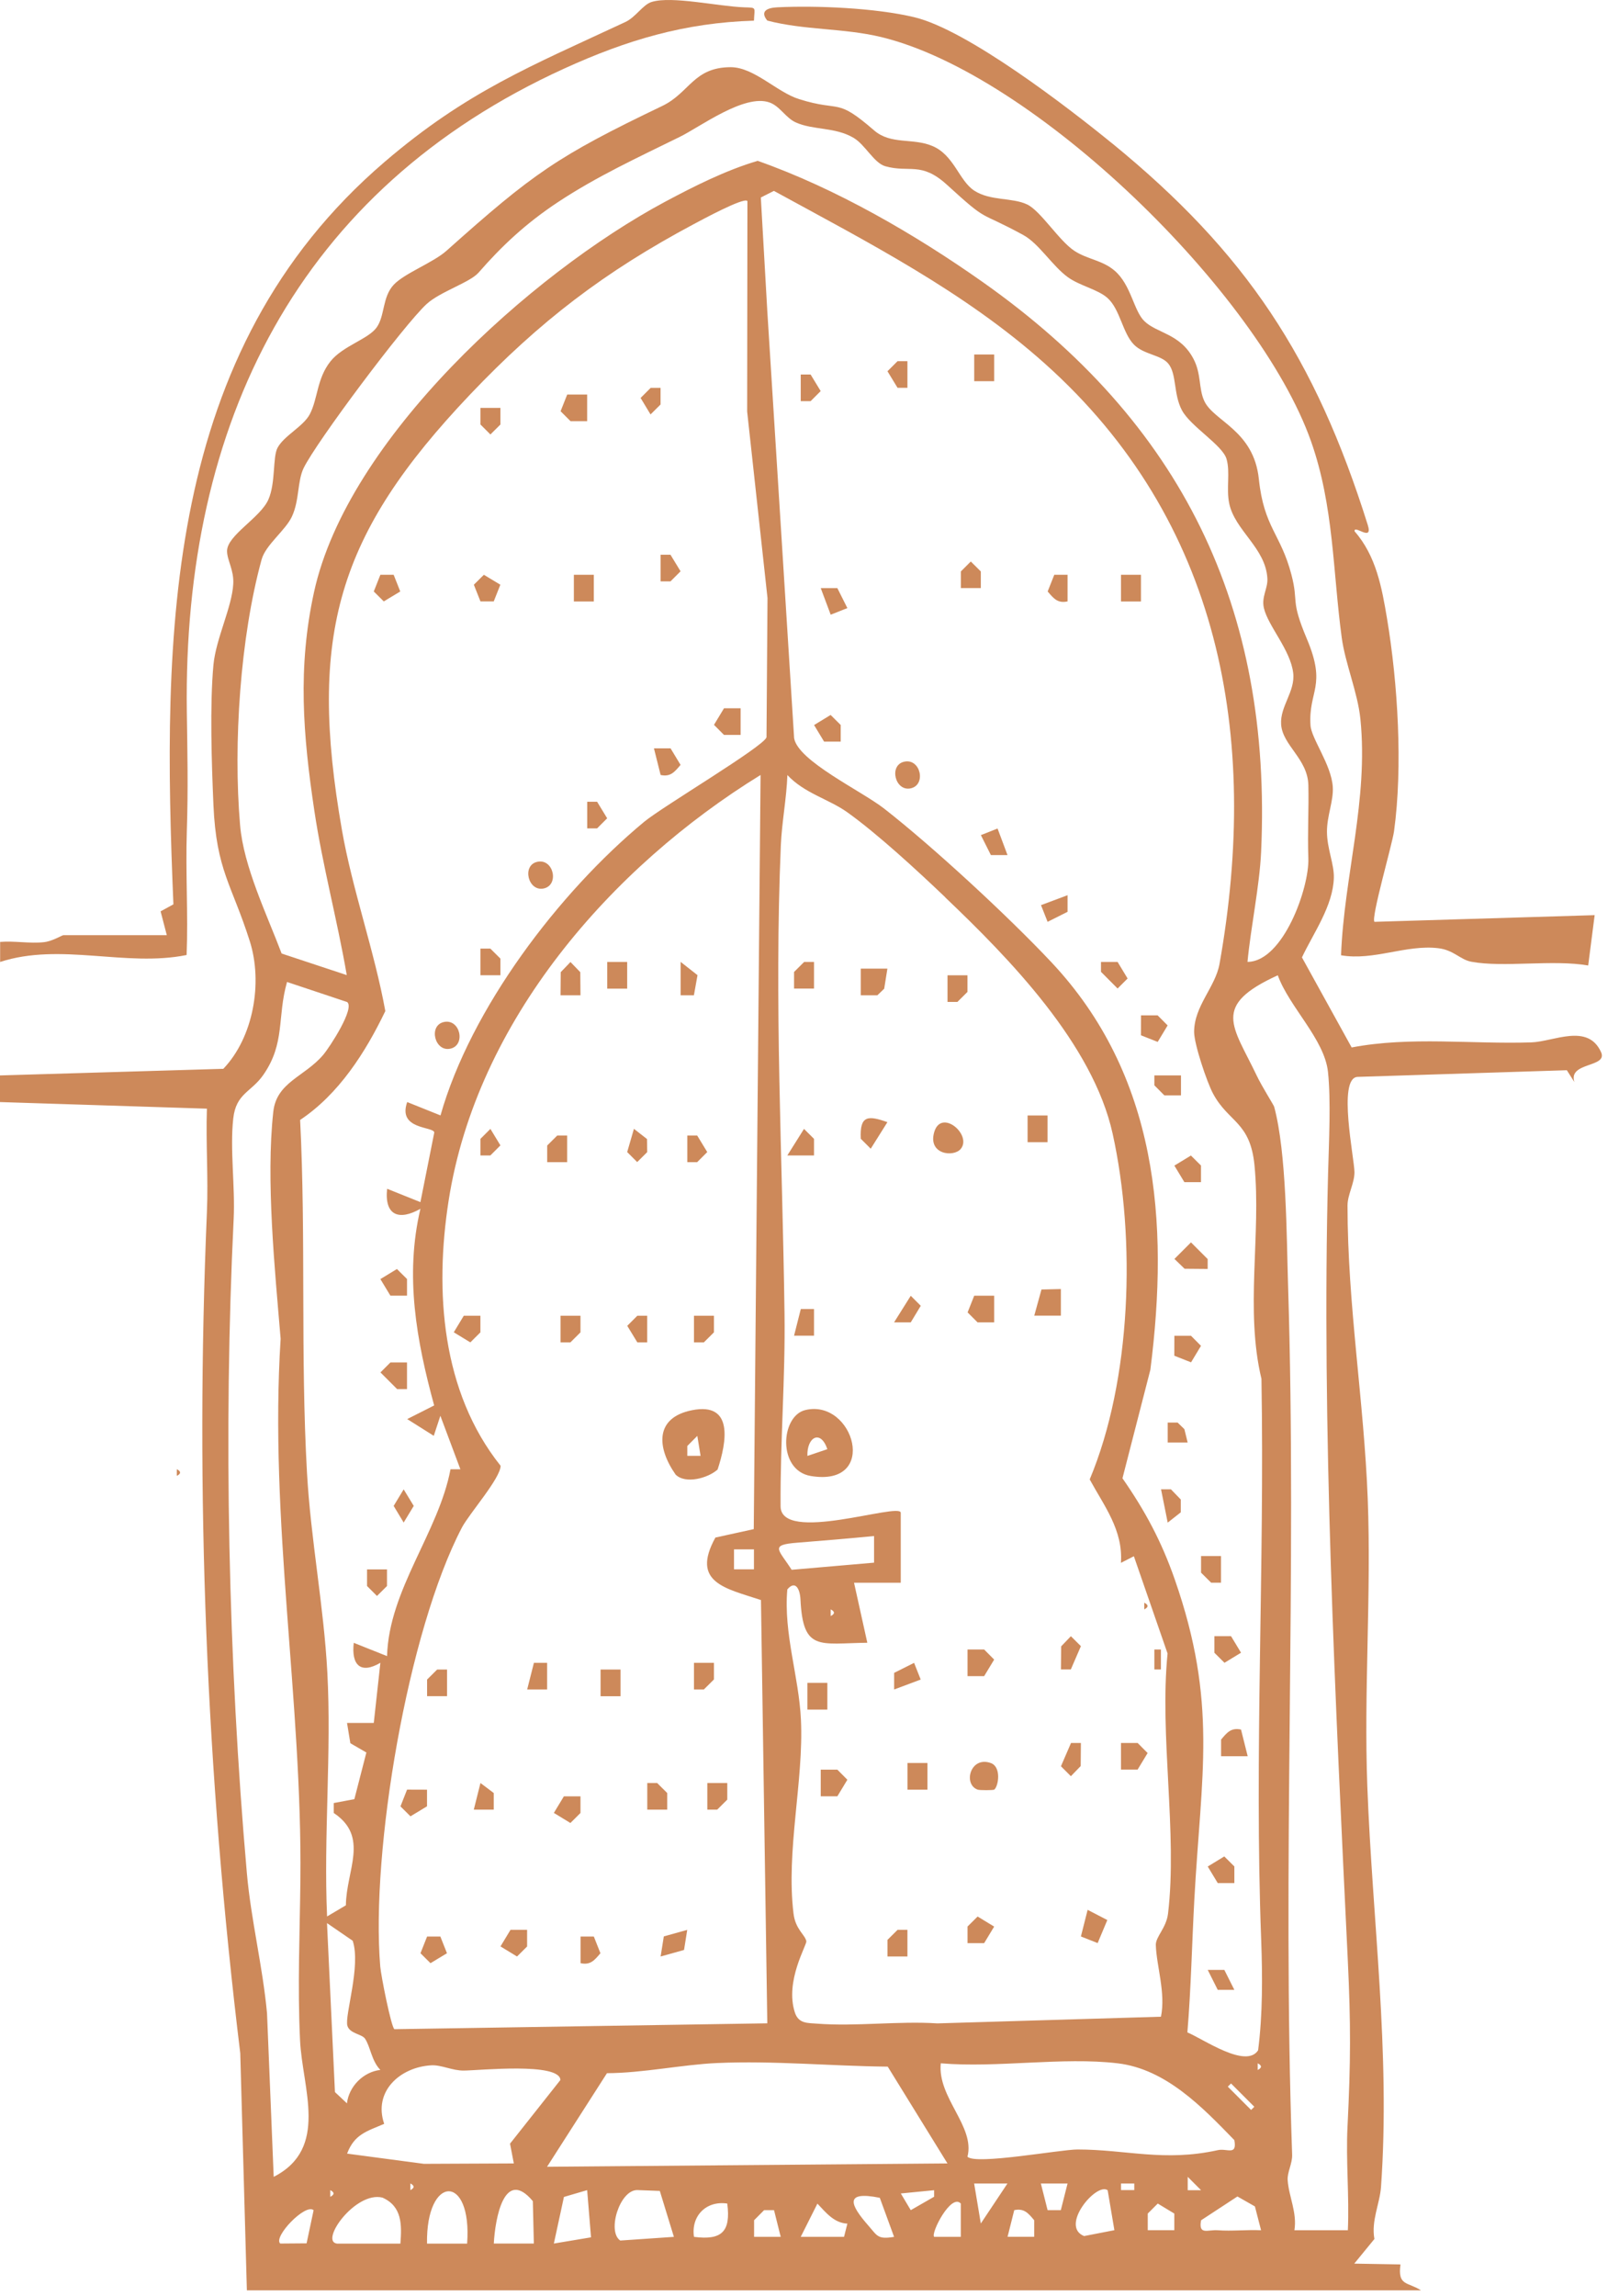 <svg width="241" height="344" viewBox="0 0 241 344" fill="none" xmlns="http://www.w3.org/2000/svg">
<path d="M37 343.096L36.01 307.586C30.9 265.826 29.23 223.516 31.01 181.596C31.23 176.446 30.84 171.236 31.01 166.086L0 165.096V161.106L33.47 160.116C38 155.376 39.4 147.186 37.44 141.006C34.75 132.516 32.42 130.416 31.99 120.606C31.72 114.426 31.43 105.606 31.99 99.596C32.37 95.636 34.77 90.976 34.96 87.476C35.08 85.386 34.02 83.906 34.03 82.536C34.05 80.186 39.01 77.576 40.22 74.846C41.33 72.346 40.85 68.506 41.59 67.096C42.55 65.276 45.46 63.896 46.43 62.056C47.65 59.726 47.47 56.736 49.52 54.146C51.37 51.816 55.17 50.826 56.44 49.066C57.71 47.306 57.27 44.506 59.02 42.646C60.64 40.926 64.93 39.346 66.93 37.556C79.89 25.986 83.51 23.416 99.25 15.876C103.36 13.906 103.93 10.076 109.51 10.066C113.01 10.066 116.42 13.796 119.75 14.846C126.17 16.856 125.2 14.506 131.01 19.536C133.53 21.716 136.76 20.626 139.73 21.866C143 23.226 143.73 27.086 146.03 28.566C148.46 30.136 151.71 29.556 153.96 30.636C155.98 31.606 158.71 36.056 161.02 37.576C162.98 38.866 165.19 38.956 167.05 40.546C169.52 42.656 169.9 46.526 171.5 48.096C173.35 49.926 176.86 49.946 178.86 53.736C180.08 56.036 179.62 58.216 180.5 60.086C181.94 63.136 187.9 64.446 188.67 71.756C189.44 79.066 191.96 79.956 193.56 86.116C194.67 90.376 193.34 89.716 195.87 95.716C198.88 102.836 196.09 103.436 196.41 108.646C196.53 110.646 199.53 114.536 199.75 117.866C199.89 119.976 198.87 122.176 198.88 124.606C198.89 127.156 199.97 129.436 199.91 131.506C199.79 135.726 196.85 139.776 195.13 143.426L202.58 156.916C211.37 155.236 220.57 156.446 229.51 156.156C232.86 156.046 237.97 153.226 239.96 157.616C241.02 159.966 234.99 159.056 235.96 162.096L234.83 160.326L203.44 161.326C200.44 161.536 203 173.586 203 175.606C203 177.296 201.96 178.956 201.96 180.606C201.97 195.566 204.42 209.776 204.99 224.546C205.54 238.876 204.39 253.336 204.93 267.656C205.68 287.566 208.41 307.536 206.98 327.616C206.8 330.136 205.49 332.666 205.99 335.416L202.97 339.106L209.9 339.226C209.44 342.466 210.97 341.826 212.97 343.106H37V343.096ZM187.01 144.096C192.32 144.016 196.24 133.006 196.09 128.586C195.95 124.556 196.18 121.176 196.09 117.606C195.99 113.676 192.23 111.666 192.01 108.536C191.82 105.806 194.14 103.606 193.82 100.826C193.42 97.376 190.07 93.806 189.43 91.106C189.03 89.416 190.03 88.166 189.95 86.676C189.7 82.056 185.05 79.476 184.22 75.376C183.77 73.156 184.4 70.746 183.83 68.766C183.23 66.676 178.43 63.886 177.14 61.456C175.85 59.026 176.38 56.046 175.11 54.486C174.03 53.156 171.45 53.136 169.96 51.636C168.23 49.886 167.88 46.316 165.97 44.626C164.54 43.356 161.84 42.816 160.06 41.536C157.73 39.856 155.73 36.506 153.38 35.216C146.38 31.396 148.35 33.546 141.92 27.676C138.05 24.156 136.33 25.926 132.69 24.906C130.99 24.426 129.67 21.676 127.94 20.656C125.16 19.006 121.91 19.526 119.26 18.336C117.74 17.646 116.9 15.906 115.32 15.346C111.58 14.026 104.93 19.006 101.9 20.496C95.66 23.566 89.49 26.406 83.66 30.256C78.74 33.506 75.13 36.936 71.73 40.836C70.43 42.326 65.97 43.686 63.94 45.546C60.54 48.676 47.42 66.196 45.51 70.116C44.55 72.106 44.89 74.926 43.76 77.366C42.79 79.466 39.82 81.606 39.21 83.816C36.01 95.456 34.94 111.416 35.98 123.586C36.51 129.846 39.98 136.946 42.21 142.846L51.97 146.076C50.57 137.906 48.33 129.626 47.11 121.436C45.41 110.096 44.59 100.006 47.07 88.676C52.08 65.796 79.53 41.026 99.64 30.246C103.98 27.926 108.82 25.486 113.56 24.096C125.26 28.216 137.14 35.096 147.29 42.256C177.04 63.236 190.69 90.956 189.01 127.626C188.77 132.766 187.47 138.856 186.97 144.076L187.01 144.096ZM156.63 54.496C144.56 43.696 130.08 36.296 115.99 28.596L114.03 29.586L115 46.606L119.02 110.586C119.6 114.006 129.12 118.486 132.49 121.116C139.85 126.856 151.07 137.236 157.52 144.086C173.49 161.036 175.25 182.986 172.41 205.206L168.23 221.456C171.64 226.356 174.07 230.896 176.05 236.556C182.54 255.126 180.02 265.786 179 284.586C178.64 291.216 178.51 297.846 177.96 304.466C180.34 305.456 186.75 309.956 188.56 307.146C189.25 301.776 189.22 296.056 189.02 290.596C187.97 262.806 189.55 234.666 189.06 206.556C186.58 196.236 189.03 184.936 188.02 174.596C187.38 167.996 184.13 168.176 181.8 163.816C180.88 162.096 178.98 156.446 178.97 154.606C178.96 150.706 182.16 147.886 182.78 144.376C188.86 110.196 182.86 77.966 156.63 54.496ZM112 30.106C111.46 29.536 105.2 32.926 103.98 33.576C90.62 40.696 80.86 48.156 70.46 59.096C50.53 80.076 46.14 95.116 51.25 124.356C52.8 133.246 56.13 142.516 57.75 151.466C54.76 157.686 50.76 163.926 44.98 167.776C45.87 185.286 45.02 203.036 46.01 220.606C46.56 230.536 48.54 240.666 49.06 250.556C49.7 262.516 48.49 275.076 49.02 287.096L51.84 285.426C51.89 280.166 55.39 275.176 50.02 271.596V270.106L53.11 269.526L54.91 262.536L52.51 261.146L52.01 258.106H56.02L57.01 249.096C54.07 250.826 52.63 249.466 53.02 246.106L58.01 248.096C58.29 238.126 65.74 229.556 67.52 220.106H69L66 212.096L65.01 215.096L61.03 212.586L65.07 210.546C62.41 200.806 60.65 191.096 63.01 181.086C59.85 182.876 57.59 182.156 58.02 178.086L63.01 180.086L65.09 169.646C64.95 168.716 59.55 169.266 61.03 165.096L66.02 167.096C70.55 151.096 83.73 133.736 96.54 123.116C99.33 120.806 114.41 111.876 114.88 110.456L115.03 89.596L111.98 61.646L112.02 30.106H112ZM112.97 229.066L113.99 116.096C91.53 129.926 71.44 152.966 67.24 179.846C65.12 193.436 66.17 208.496 75.03 219.586C75.01 221.466 70.33 226.746 69.23 228.836C61.12 244.326 55.55 277.266 56.99 294.596C57.11 296.016 58.63 303.656 59.11 303.986L115 303.106L114.05 239.696C108.78 237.946 103.49 237.106 107.22 230.336L112.96 229.076L112.97 229.066ZM141.68 134.426C137.6 130.526 131.45 124.856 126.95 121.656C124.2 119.706 120.55 118.836 118.01 116.106C117.89 119.526 117.18 123.206 117.03 126.576C116.02 150.366 117.26 172.956 117.58 196.816C117.71 206.406 116.93 215.936 116.99 225.616C116.95 231.326 134.82 225.036 135 226.606V237.106H128L129.99 246.096C122.79 246.176 120.35 247.446 119.97 239.606C119.89 237.976 119.18 236.706 118 238.106C117.42 244.756 119.73 251.086 120.04 257.606C120.48 266.746 117.78 277.266 118.93 286.666C119.22 289.036 120.63 289.796 120.85 290.796C120.97 291.336 117.6 296.776 119.13 301.476C119.68 303.176 121.04 303.046 122.45 303.156C128.25 303.606 134.62 302.736 140.5 303.116L174 302.116C174.73 298.536 173.33 294.536 173.23 291.386C173.19 290.136 174.8 288.836 175.06 286.666C176.49 274.636 173.76 259.986 174.99 247.706L169.94 233.136L168 234.126C168.34 229.226 165.49 225.616 163.32 221.626C169.58 206.706 170.25 185.666 166.76 169.846C163.79 156.386 151.27 143.586 141.67 134.436L141.68 134.426ZM202.01 334.106C202.24 328.956 201.7 323.706 201.96 318.556C202.44 308.916 202.46 303.256 202 293.606C200.16 255.306 198.05 213.686 199.05 175.646C199.17 171.156 199.49 164.836 199.03 160.566C198.5 155.666 193.22 150.846 191.51 146.106C181.49 150.666 184.79 153.656 188.34 161.106C189.12 162.756 190.89 165.526 190.97 165.806C192.83 172.726 192.82 185.186 193.05 192.556C194.41 235.896 192.14 279.526 193.66 322.776C193.71 324.106 192.91 325.416 192.99 326.596C193.16 329.076 194.43 331.456 194 334.106H202H202.01ZM52.01 150.106L43.02 147.106C41.51 152.376 42.79 156.266 39.45 161.046C37.63 163.646 35.38 163.776 34.96 167.556C34.44 172.146 35.26 177.786 35.02 182.616C33.47 214.326 34.22 249.096 37 280.616C37.61 287.546 39.38 294.636 40.02 301.596L41.02 326.106C49.35 321.856 45.31 312.856 44.97 305.656C44.58 297.536 44.94 289.486 45.02 281.616C45.31 254.806 40.33 227.766 42.06 200.556C41.2 190.276 39.83 176.756 40.96 166.546C41.45 162.096 45.66 161.306 48.44 158.026C49.44 156.846 53.24 150.996 52.02 150.106H52.01ZM131 230.106C127.17 230.486 123.35 230.796 119.49 231.106C115.31 231.436 116.67 232.076 118.65 235.166L131 234.096V230.106ZM113 232.106H110.01V235.096H113V232.106ZM124.5 241.096V242.096C125.15 241.766 125.15 241.426 124.5 241.096ZM54.7 305.396C54.22 304.706 52.43 304.656 52.07 303.486C51.61 301.976 54.13 294.536 52.86 290.736L49.01 288.096L50.2 313.406L52 315.096C52.29 312.566 54.45 310.376 57.01 310.086C55.69 308.776 55.5 306.536 54.7 305.396ZM77.01 324.096L76.44 321.136L83.99 311.596C83.88 308.926 71.84 310.166 69.51 310.186C67.81 310.206 66.15 309.316 64.65 309.396C59.98 309.656 55.91 313.286 57.58 318.166C54.97 319.286 53.12 319.716 52.02 322.626L63.53 324.156L77.01 324.096ZM142 324.096L133.05 309.596C124.58 309.516 115.98 308.676 107.45 309.056C102.28 309.286 96.37 310.556 90.97 310.576L81.99 324.596L142 324.096ZM167.5 309.096C159.29 308.116 149.41 309.816 141 309.096C140.47 314.236 146.17 318.536 145 323.086C146.18 324.366 158.9 322.006 161.5 322.006C168.78 322.006 174.46 323.886 182.52 322.106C183.92 321.796 185.43 322.996 185 320.606C180.17 315.626 174.72 309.956 167.51 309.096H167.5ZM188.5 309.096V310.096C189.15 309.766 189.15 309.426 188.5 309.096ZM184.5 312.116L184.02 312.596L187.51 316.086L187.99 315.606L184.5 312.116ZM180 328.096L178.01 326.106V328.106H180V328.096ZM61.5 327.096V328.096C62.15 327.766 62.15 327.426 61.5 327.096ZM151 327.106H146L147 333.096L150.99 327.106H151ZM160 327.106H156L157.01 331.096H158.99L160 327.106ZM170 327.106H168.01V328.086H170V327.106ZM49.5 328.096V329.096C50.15 328.766 50.15 328.426 49.5 328.096ZM70.01 336.106C70.79 325.566 63.83 325.746 64 336.106H70.01ZM80.01 336.106L79.86 329.746C75.56 324.606 74.2 332.436 74.01 336.096H80.01V336.106ZM88 328.096L84.52 329.116L83.01 336.096L88.58 335.166L88 328.096ZM98.89 328.216L95.51 328.086C92.87 328.056 90.95 334.296 92.96 335.646L101 335.096L98.89 328.216ZM140 328.106L135.01 328.596L136.5 331.096L140 329.086V328.106ZM166 328.106C164.32 326.896 158.78 333.496 162.48 334.976L167.02 334.096L166.01 328.106H166ZM60.01 336.096C60.23 333.246 60.26 330.526 57.32 329.216C53.27 328.206 47.86 335.776 50.51 336.106H60.01V336.096ZM131.86 329.246C126.37 328.136 127.49 330.386 130.17 333.436C131.5 334.956 131.54 335.506 134 335.096L131.86 329.246ZM189 334.096L188.08 330.536L185.46 329.046L180.01 332.616C179.6 334.886 181 333.996 182.49 334.106C184.64 334.266 186.85 334.006 189 334.106V334.096ZM109 330.106C105.89 329.636 103.54 331.926 104.01 335.096C108.17 335.636 109.55 334.326 109 330.106ZM127 333.116C124.98 333.006 123.79 331.456 122.51 330.116L120.01 335.096H126.5L127 333.116ZM144 330.106C142.55 328.506 139.45 334.586 140.01 335.096H144V330.106ZM176 334.096V331.606L173.52 330.106L172.02 331.606V334.096H176.01H176ZM47 331.106C45.81 330.006 40.9 335.106 42 336.096L45.95 336.066L47 331.116V331.106ZM116 331.096H114.52L113.02 332.606V335.096H117.01L116.01 331.106L116 331.096ZM155 335.096V332.606C154.1 331.526 153.48 330.786 152.01 331.096L151.01 335.086H155V335.096Z" fill="#CD895A"/>
<path d="M166.66 21.456C186.77 37.866 197.13 53.606 204.99 78.626C205.84 81.316 202.88 78.496 203.02 79.596C206.25 83.276 207.11 88.026 207.89 92.716C209.5 102.356 210.26 114.886 208.93 124.536C208.66 126.506 205.44 137.556 206 138.096L239 137.096L238.03 144.636C232.73 143.716 225.35 144.976 220.52 144.076C218.82 143.756 217.88 142.316 215.55 142.046C210.73 141.476 205.89 143.956 200.99 143.106C201.44 131.236 205.12 119.866 203.89 107.706C203.48 103.706 201.61 99.396 201.09 95.506C199.75 85.626 199.92 75.816 196.49 66.106C188.65 43.916 155.09 11.096 132.05 5.546C126.45 4.196 120.56 4.536 115 3.086C113.89 1.726 114.9 1.176 116.48 1.096C122.45 0.806 131.24 1.196 137.02 2.576C144.95 4.466 159.99 16.026 166.65 21.456H166.66Z" fill="#CD895A"/>
<path d="M25 140.096L24.07 136.526L25.989 135.476C24.299 94.966 24.45 52.696 57.63 24.266C69.93 13.726 79.559 9.906 93.71 3.306C95.299 2.566 96.35 0.686 97.68 0.286C100.73 -0.634 107.55 0.946 111.51 1.096C113.47 1.166 113.08 1.016 113 3.096C102.6 3.406 93.95 6.006 84.639 10.236C44.66 28.426 27.41 63.386 28 106.606C28.09 113.036 28.209 117.956 28 124.536C27.799 130.696 28.209 136.906 27.97 143.066C18.849 144.916 9.1 141.156 0.02 144.106V141.106C2.15 140.926 4.44 141.376 6.56 141.146C7.86 141.016 9.28 140.096 9.51 140.096H25.009H25Z" fill="#CD895A"/>
<path d="M26.5 220.096C27.15 220.426 27.15 220.766 26.5 221.096V220.096Z" fill="#CD895A"/>
<path d="M120.691 211.236C127.961 209.486 131.831 222.806 121.531 221.116C116.501 220.286 116.971 212.136 120.691 211.236ZM124.001 217.096C122.981 214.086 120.911 215.306 121.011 218.106L124.001 217.096Z" fill="#CD895A"/>
<path d="M144 172.106C142.94 173.406 139.05 172.956 140.01 169.616C141.05 165.996 145.72 169.996 144 172.106Z" fill="#CD895A"/>
<path d="M133 145.106L132.52 148.116L131.5 149.096H129.01V145.106H133Z" fill="#CD895A"/>
<path d="M145.01 251.096V247.106H147.5L149 248.616L147.5 251.096H145.01Z" fill="#CD895A"/>
<path d="M159 193.106V197.096H155.01L156.09 193.176L159 193.106Z" fill="#CD895A"/>
<path d="M168.01 265.096V261.106H170.5L172 262.616L170.5 265.096H168.01Z" fill="#CD895A"/>
<path d="M149.01 268.096C148.89 268.196 146.85 268.216 146.52 268.096C144.3 267.296 145.44 263.016 148.5 264.116C150.1 264.686 149.66 267.576 149.01 268.106V268.096Z" fill="#CD895A"/>
<path d="M123.01 269.096V265.106H125.5L127 266.616L125.5 269.096H123.01Z" fill="#CD895A"/>
<path d="M162 290.096L163.01 286.106L165.96 287.636L164.51 291.086L162 290.096Z" fill="#CD895A"/>
<path d="M149 194.106V198.096H146.51L145.02 196.606L146.01 194.106H149Z" fill="#CD895A"/>
<path d="M133.001 168.106L130.501 172.086L129.011 170.596C128.831 167.046 130.121 167.086 133.001 168.106Z" fill="#CD895A"/>
<path d="M145.01 291.096V288.606L146.52 287.106L149 288.616L147.5 291.096H145.01Z" fill="#CD895A"/>
<path d="M139 264.106H136.01V268.106H139V264.106Z" fill="#CD895A"/>
<path d="M162 261.106L161.97 264.566L160.5 266.086L159.01 264.596L160.52 261.106H162Z" fill="#CD895A"/>
<path d="M124 252.106H121.01V256.106H124V252.106Z" fill="#CD895A"/>
<path d="M137 249.106L137.99 251.606L134.01 253.096V250.606L137 249.106Z" fill="#CD895A"/>
<path d="M159.01 250.096L159.04 246.636L160.5 245.116L162 246.606L160.49 250.096H159.01Z" fill="#CD895A"/>
<path d="M157 167.106H154.01V171.106H157V167.106Z" fill="#CD895A"/>
<path d="M122 144.106V148.096H119.01V145.606L120.52 144.106H122Z" fill="#CD895A"/>
<path d="M145 146.106V148.596L143.49 150.096H142.01V146.106H145Z" fill="#CD895A"/>
<path d="M136 289.106V293.096H133.01V290.606L134.52 289.106H136Z" fill="#CD895A"/>
<path d="M122 173.096H118L120.5 169.116L122 170.606V173.096Z" fill="#CD895A"/>
<path d="M134 198.096L136.5 194.116L138 195.616L136.5 198.096H134Z" fill="#CD895A"/>
<path d="M122 196.106V200.096H119.01L120.02 196.106H122Z" fill="#CD895A"/>
<path d="M173.99 247.106H173.01V250.096H173.99V247.106Z" fill="#CD895A"/>
<path d="M171.5 240.096C172.15 240.426 172.15 240.766 171.5 241.096V240.096Z" fill="#CD895A"/>
<path d="M101.24 220.876C98.47 216.916 98.061 212.376 103.73 211.256C109.99 210.016 108.91 216.036 107.55 220.146C106.1 221.446 102.71 222.376 101.24 220.886V220.876ZM105 218.096L104.51 215.106L103.01 216.616V218.096H105Z" fill="#CD895A"/>
<path d="M103 289.106L102.52 292.116L99.01 293.096L99.49 290.086L103 289.106Z" fill="#CD895A"/>
<path d="M87 149.096H84.01L84.04 145.636L85.5 144.116L86.97 145.636L87 149.096Z" fill="#CD895A"/>
<path d="M72 197.106V199.596L70.49 201.096L68.01 199.586L69.51 197.106H72Z" fill="#CD895A"/>
<path d="M79 289.106V291.596L77.49 293.096L75.01 291.586L76.51 289.106H79Z" fill="#CD895A"/>
<path d="M87 269.106V271.596L85.49 273.096L83.01 271.586L84.51 269.106H87Z" fill="#CD895A"/>
<path d="M63.999 268.106V270.596L61.52 272.096L60.02 270.606L61.01 268.096L63.999 268.106Z" fill="#CD895A"/>
<path d="M94 144.106H91.01V148.106H94V144.106Z" fill="#CD895A"/>
<path d="M93 250.106H90.01V254.106H93V250.106Z" fill="#CD895A"/>
<path d="M107 197.106V199.596L105.49 201.096H104.01V197.106H107Z" fill="#CD895A"/>
<path d="M87 197.106V199.596L85.49 201.096H84.01V197.106H87Z" fill="#CD895A"/>
<path d="M67 250.106V254.096H64.01V251.606L65.52 250.106H67Z" fill="#CD895A"/>
<path d="M100 271.096H97.01V267.106H98.49L100 268.606V271.096Z" fill="#CD895A"/>
<path d="M107 249.106V251.596L105.49 253.096H104.01V249.106H107Z" fill="#CD895A"/>
<path d="M109 267.106V269.596L107.49 271.096H106.01V267.106H109Z" fill="#CD895A"/>
<path d="M85 170.106V174.096H82.01V171.606L83.52 170.106H85Z" fill="#CD895A"/>
<path d="M95.01 169.106L96.97 170.636L97 172.596L95.5 174.086L94 172.586L95.01 169.106Z" fill="#CD895A"/>
<path d="M65.999 290.106L66.99 292.606L64.519 294.096L63.02 292.606L64.01 290.106H65.999Z" fill="#CD895A"/>
<path d="M103.01 174.096V170.106H104.49L106 172.586L104.49 174.096H103.01Z" fill="#CD895A"/>
<path d="M82 249.106V253.096H79.01L80.02 249.106H82Z" fill="#CD895A"/>
<path d="M97 197.106V201.096H95.52L94.01 198.616L95.52 197.106H97Z" fill="#CD895A"/>
<path d="M104 149.096H102.01V144.096L104.54 146.086L104 149.096Z" fill="#CD895A"/>
<path d="M74 271.096H71.01L72.01 267.106L74 268.606V271.096Z" fill="#CD895A"/>
<path d="M72.01 173.096V170.606L73.5 169.116L75 171.586L73.49 173.096H72.01Z" fill="#CD895A"/>
<path d="M89 290.106L89.99 292.606C89.09 293.676 88.48 294.416 87.01 294.096V290.106H89Z" fill="#CD895A"/>
<path d="M181 190.096L177.54 190.066L176.02 188.596L178.5 186.116L181 188.616V190.096Z" fill="#CD895A"/>
<path d="M180 177.096H177.51L176.01 174.616L178.49 173.106L180 174.606V177.096Z" fill="#CD895A"/>
<path d="M182.01 245.106H184.5L186 247.586L183.52 249.096L182.01 247.596V245.106Z" fill="#CD895A"/>
<path d="M126 111.096H123.51L122.01 108.616L124.49 107.106L126 108.606V111.096Z" fill="#CD895A"/>
<path d="M186 259.107L187 263.097H183.01V260.607C183.9 259.527 184.53 258.787 185.99 259.097L186 259.107Z" fill="#CD895A"/>
<path d="M185 282.096H182.51L181.01 279.616L183.49 278.106L185 279.606V282.096Z" fill="#CD895A"/>
<path d="M160 134.106V136.596L157.01 138.096L156.02 135.596L160 134.106Z" fill="#CD895A"/>
<path d="M151 128.096H148.51L147.01 125.106L149.51 124.116L151 128.096Z" fill="#CD895A"/>
<path d="M135.521 114.107C137.971 113.567 138.851 117.577 136.501 118.097C134.151 118.617 133.171 114.627 135.521 114.107Z" fill="#CD895A"/>
<path d="M171 155.096L171.01 152.106H173.5L175 153.616L173.51 156.086L171 155.096Z" fill="#CD895A"/>
<path d="M127 91.096L124.5 92.086L123.01 88.106H125.5L127 91.096Z" fill="#CD895A"/>
<path d="M171 86.106H168.01V90.106H171V86.106Z" fill="#CD895A"/>
<path d="M149 53.106H146.01V57.106H149V53.106Z" fill="#CD895A"/>
<path d="M176 203.096L176.01 200.106H178.5L180 201.616L178.51 204.086L176 203.096Z" fill="#CD895A"/>
<path d="M165.01 144.106H167.5L169 146.586L167.5 148.086L165.01 145.586V144.106Z" fill="#CD895A"/>
<path d="M175.01 228.096L174.01 223.106H175.49L176.97 224.636V226.556L175.01 228.096Z" fill="#CD895A"/>
<path d="M183 233.106V237.096H181.52L180.01 235.596V233.106H183Z" fill="#CD895A"/>
<path d="M177 161.106V164.096H174.51L173.01 162.586V161.106H177Z" fill="#CD895A"/>
<path d="M185 298.096H182.51L181.01 295.106H183.5L185 298.096Z" fill="#CD895A"/>
<path d="M120.01 60.096V56.106H121.49L123 58.586L121.49 60.096H120.01Z" fill="#CD895A"/>
<path d="M136 54.106V58.096H134.52L133.01 55.616L134.52 54.106H136Z" fill="#CD895A"/>
<path d="M147 88.096H144.01V85.606L145.5 84.116L147 85.606V88.096Z" fill="#CD895A"/>
<path d="M160 86.106V90.096C158.53 90.416 157.92 89.666 157.02 88.606L158.01 86.106H160Z" fill="#CD895A"/>
<path d="M178 216.096H175.01V213.106H176.49L177.51 214.096L178 216.096Z" fill="#CD895A"/>
<path d="M111 106.106V110.096H108.51L107.01 108.586L108.51 106.106H111Z" fill="#CD895A"/>
<path d="M87.999 59.106V63.096H85.51L84.019 61.606L85.01 59.106H87.999Z" fill="#CD895A"/>
<path d="M61 194.096H58.51L57.01 191.616L59.49 190.106L61 191.606V194.096Z" fill="#CD895A"/>
<path d="M80.521 129.107C82.971 128.567 83.851 132.577 81.501 133.097C79.151 133.617 78.171 129.627 80.521 129.107Z" fill="#CD895A"/>
<path d="M66.521 153.107C68.971 152.567 69.851 156.577 67.501 157.097C65.151 157.617 64.171 153.627 66.521 153.107Z" fill="#CD895A"/>
<path d="M99.01 116.096L98.01 112.106H100.5L102 114.586C101.09 115.656 100.49 116.416 99.01 116.096Z" fill="#CD895A"/>
<path d="M89 86.106H86.01V90.106H89V86.106Z" fill="#CD895A"/>
<path d="M60.999 204.106V208.096H59.52L57.02 205.596L58.51 204.106H60.999Z" fill="#CD895A"/>
<path d="M60.5 223.116L62.01 225.596L60.5 228.086L59 225.596L60.5 223.116Z" fill="#CD895A"/>
<path d="M75 146.096H72.01V142.106H73.49L75 143.606V146.096Z" fill="#CD895A"/>
<path d="M58.999 86.106L59.989 88.606L57.52 90.096L56.02 88.606L57.01 86.106H58.999Z" fill="#CD895A"/>
<path d="M73.999 90.096H72.01L71.019 87.596L72.519 86.106L74.99 87.596L73.999 90.096Z" fill="#CD895A"/>
<path d="M99.01 87.096V83.106H100.49L102 85.586L100.49 87.096H99.01Z" fill="#CD895A"/>
<path d="M58 235.106V237.596L56.5 239.086L55.01 237.596V235.106H58Z" fill="#CD895A"/>
<path d="M75 61.106V63.596L73.5 65.086L72.01 63.596V61.106H75Z" fill="#CD895A"/>
<path d="M88.01 124.096V120.106H89.49L91 122.586L89.49 124.096H88.01Z" fill="#CD895A"/>
<path d="M99 58.106V60.596L97.5 62.086L96.01 59.616L97.52 58.106H99Z" fill="#CD895A"/>
</svg>
